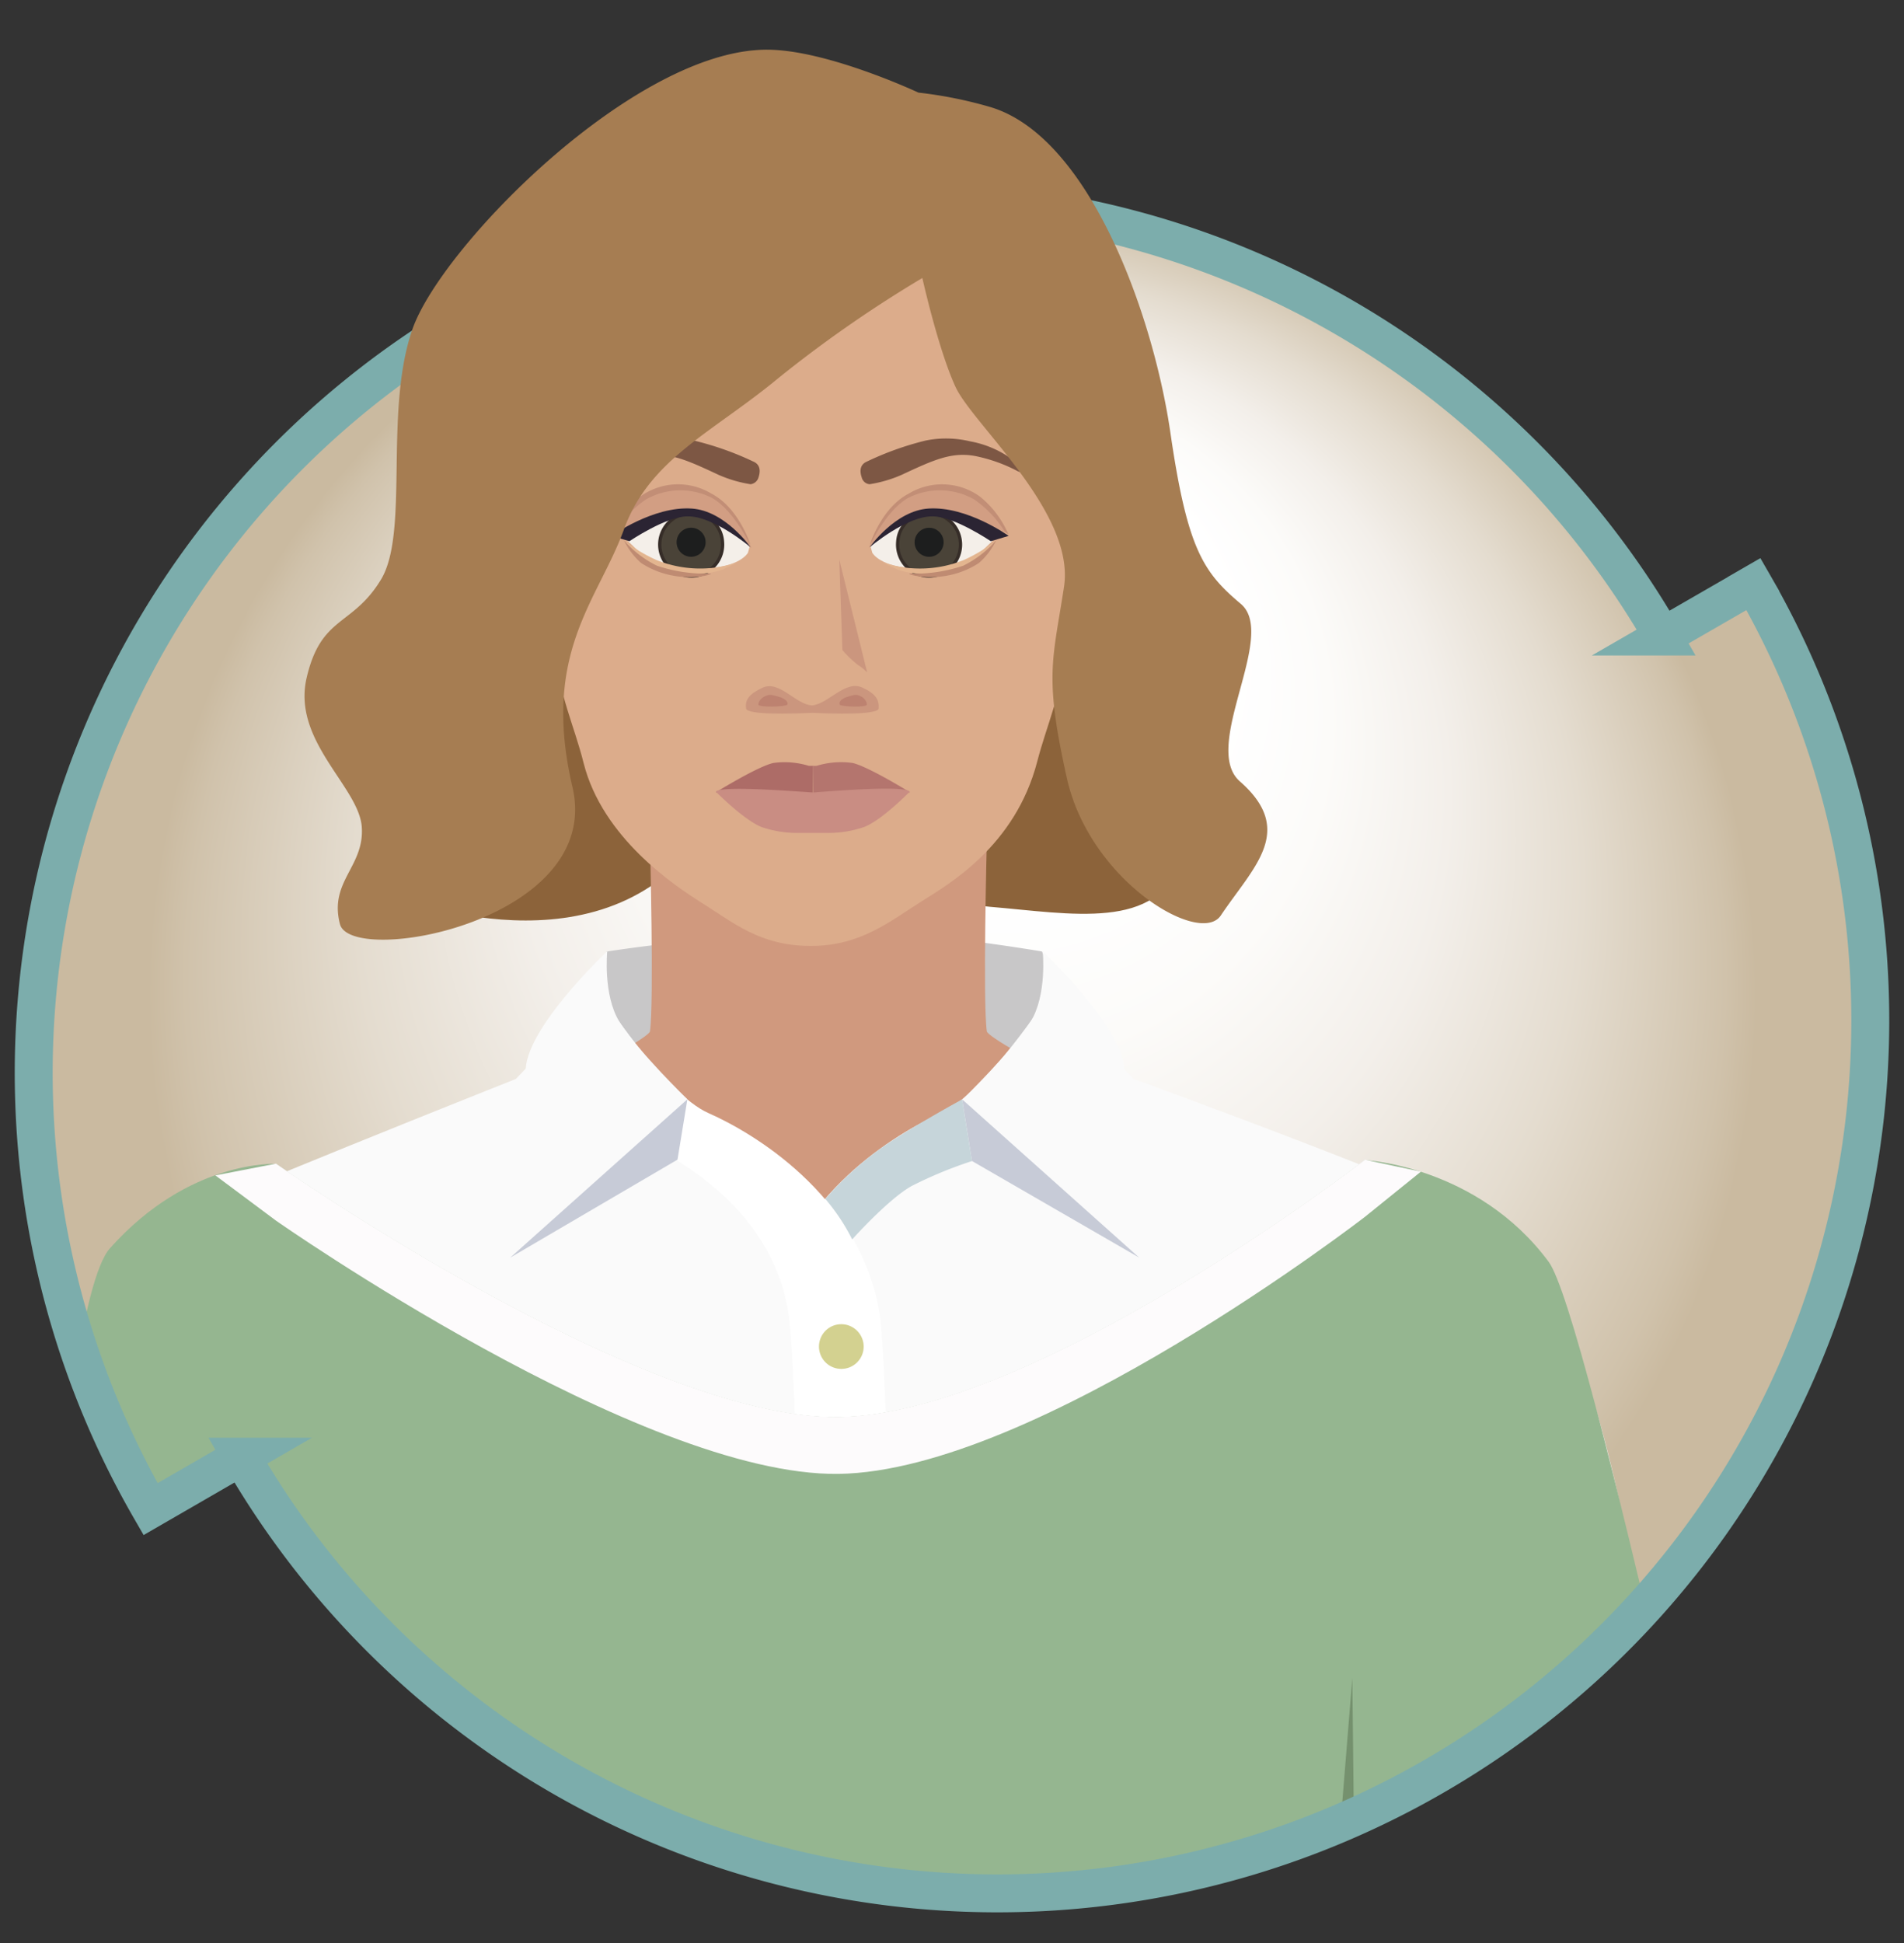 <?xml version="1.0" encoding="UTF-8"?> <svg xmlns="http://www.w3.org/2000/svg" xmlns:xlink="http://www.w3.org/1999/xlink" id="Layer_1" data-name="Layer 1" viewBox="0 0 213.84 218.22"><rect x="0" y="0" width="213.84" height="218.22" fill="#333333" stroke="none"/><defs><style> .cls-1, .cls-33 { stroke: #7cadac; stroke-linecap: square; stroke-miterlimit: 10; stroke-width: 4.26px; } .cls-1, .cls-2 { fill: url(#radial-gradient); } .cls-3 { clip-path: url(#clip-path); } .cls-4 { fill: #8c633a; } .cls-5 { fill: #c8c7c8; } .cls-6 { fill: #e1aa8f; } .cls-7 { fill: #d0997e; } .cls-8 { fill: #dfaa99; } .cls-9 { fill: #fafafa; } .cls-10 { fill: #fff; } .cls-11 { fill: #d3d190; } .cls-12 { fill: #c7cbd7; } .cls-13 { fill: #c6d5da; } .cls-14 { fill: #95b690; } .cls-15 { fill: #75916e; } .cls-16 { fill: #fdfbfc; } .cls-17 { fill: #dcac8b; } .cls-18 { fill: #dca58f; } .cls-19 { fill: #cb967e; } .cls-20 { fill: #bd8270; } .cls-21 { fill: #ad6c67; } .cls-22 { fill: #b4756e; } .cls-23 { fill: #c98d83; } .cls-24 { fill: #7d5744; } .cls-25 { fill: #f4efe9; } .cls-26 { fill: #4a4338; stroke: #362d28; stroke-width: 0.37px; } .cls-27 { fill: #1d1e1e; } .cls-28 { fill: #e3b58f; } .cls-29 { fill: #bf8b72; } .cls-30 { fill: #c28e76; } .cls-31 { fill: #d29e83; } .cls-32 { fill: #2b2433; } .cls-33 { fill: none; } .cls-34 { fill: #a67d52; } </style><radialGradient id="radial-gradient" cx="106.35" cy="115.84" fx="114.901" fy="58.593" r="97.13" gradientUnits="userSpaceOnUse"><stop offset="0.27" stop-color="#fff"></stop><stop offset="0.39" stop-color="#fcfbf9"></stop><stop offset="0.54" stop-color="#f3efea"></stop><stop offset="0.71" stop-color="#e4dccf"></stop><stop offset="0.89" stop-color="#d0c2ab"></stop><stop offset="0.93" stop-color="#cabaa0"></stop></radialGradient><clipPath id="clip-path"><path class="cls-1" d="M196.93,65.6l-10.19,5.88a98,98,0,0,0-169.83,98l10.19-5.89a98,98,0,0,0,169.83-98"></path></clipPath></defs><title>Commercial</title><g><g><path class="cls-2" d="M196.93,65.6l-10.19,5.88a98,98,0,0,0-169.83,98l10.19-5.89a98,98,0,0,0,169.83-98"></path><g class="cls-3"><g><path class="cls-4" d="M43.57,100.33S66.06,109.94,78,95c6.22-7.8,24,6.07,33.13,6.83s19,2.79,21.5-5.32-13.66-55.37-24-58.66-33.89-7.08-41.48,1.27S44.83,80.1,43.57,100.33Z"></path><path class="cls-5" d="M68.15,106.86A169.42,169.42,0,0,1,88.73,105c12-.45,4.41-.15,10.43-.15s17.86,2,17.86,2,3.9,8.24,4.19,11.17-8.37,15.73-22.63,16-17.94-1.18-17.94-1.18S63.89,122.3,65.36,117.16,68.15,106.86,68.15,106.86Z"></path><path class="cls-6" d="M177.25,280.67c-1.78-4-13.61-50.15-18.68-66.74s-18.23-81.36-11.7-81.16c9.93.31,25.94,6,30.57,26.19,1.72,7.55,5.07,23.06,7,32.93,3.46,17.82,11.05,52.19,12.52,57.29,1.87,6.5,2.21,6.89,4.15,14.88S179,284.66,177.25,280.67Z"></path><path class="cls-6" d="M-9.79,357.75H8s18.55-66.69,19.61-70.93,5.57-54.85,7.69-72.07,3.88-83.29-2.53-82c-9.73,2-24.51,10.41-25.56,31.08-.4,7.73-1,23.58-1.19,33.65-.32,18.15-.63,54.42-1.47,58.57C3.2,262.71-4.23,285.76-4.75,294S-9.79,357.75-9.79,357.75Z"></path><path class="cls-7" d="M137.53,254.4c2.57-21.47,8-51.41,14.91-69.17s11.7-46.24,8.4-48.32c-5.73-3.6-10.79-4.41-20.06-6.8S111,116.92,110.83,115.82c-.46-3.33,0-21.21,0-21.21H73s.46,17.88,0,21.21c-.15,1.1-20.67,11.91-29.94,14.29S29.26,133.22,23,137c-3.34,2,1.55,30.51,8.44,48.27s12.34,47.7,14.91,69.17c2.06,17.24,3.08,21.27-5.37,39.61C33,311.23,29.87,319,29.87,319s38.33,5.84,62.05,5.92c23.71-.08,62-5.92,62-5.92s-3.11-7.72-11.06-24.94C134.44,275.67,135.45,271.64,137.53,254.4Z"></path><path class="cls-8" d="M55.24,226.79c-10-1.27-19.51-6.14-19.76-19.56s3.43-17.15,4.06-22.46c.43-3.54,1.08-10.38,1.08-10.38S58.78,170,68.4,175.91s15.35,10.34,16,20.34C86.29,210.43,72.2,227.81,55.24,226.79Z"></path><path class="cls-8" d="M129.59,226.79c10-1.27,19.5-6.14,19.75-19.56s-3.42-17.15-4.06-22.46c-.41-3.54-1.08-10.38-1.08-10.38s-18.15-4.43-27.78,1.52-15.34,10.34-16,20.34C98.55,210.43,112.62,227.81,129.59,226.79Z"></path><path class="cls-9" d="M36.49,213.77l-2.78,18.47-30-24.14s-1.59-61.85,13.11-69.93c4.52-2.48,41.11-17,41.11-17l9.29-9.69s7.28,11.29,12.3,13.55,16.57,9.1,19.08,21.75S100,309.26,100,309.26l-67.6.51s4.52-57,4.52-63.76S36.49,213.77,36.49,213.77Z"></path><path class="cls-9" d="M152.05,198.84l9.85,24.28,25.71-15s-4.37-59.15-19.07-70.32c-4.12-3.13-41.23-16.64-41.23-16.64L118,111.45s-7.29,11.29-12.3,13.55-16.57,9.1-19.08,21.75-1.52,162.68-1.52,162.68l69.29-.67s-6-56-6-62.75S152.05,198.84,152.05,198.84Z"></path><path class="cls-9" d="M128,141.23s-2-16-1.73-20.75-9.16-13.66-9.16-13.66.51,4.92-1.37,7.93c-2.09,3.35-7.62,8.7-7.62,8.7Z"></path><path class="cls-10" d="M98.64,146.7C96.13,134.06,84.58,127.21,79.56,125s-12.3-13.57-12.3-13.57L62,118.18c2.32,2.85,4.28,7.27,6.57,8.31,5,2.26,17.35,7.57,19.85,20.21C90.91,159.07,90,302.45,90,309l10.19.26S101.15,159.35,98.64,146.7Z"></path><g><path class="cls-11" d="M97,151.22a2.51,2.51,0,1,1-2.5-2.51A2.52,2.52,0,0,1,97,151.22Z"></path><path class="cls-11" d="M97,182.85a2.51,2.51,0,1,1-2.5-2.5A2.52,2.52,0,0,1,97,182.85Z"></path><path class="cls-11" d="M97,215a2.51,2.51,0,1,1-2.5-2.51A2.51,2.51,0,0,1,97,215Z"></path></g><path class="cls-9" d="M57.31,141.23s2.06-16,1.74-20.75,9.15-13.66,9.15-13.66-.5,4.92,1.37,7.93c2.1,3.35,7.63,8.7,7.63,8.7Z"></path><polygon class="cls-12" points="57.31 141.23 77.2 123.45 76.09 130.23 57.31 141.23"></polygon><polygon class="cls-12" points="127.94 141.23 108.05 123.45 109.16 130.38 127.94 141.23"></polygon><path class="cls-13" d="M92.7,134.64A37.22,37.22,0,0,1,98.87,129c3.45-2.42,9.18-5.53,9.18-5.53l1.11,6.92a46.93,46.93,0,0,0-6.77,2.8c-2.64,1.47-6.68,6-6.68,6A22.81,22.81,0,0,0,92.7,134.64Z"></path><g><g><path class="cls-14" d="M175.93,341.06s30.78-61.45,26.79-80c-7.26-33.75-24.44-113.48-28.79-119.36-8-10.79-20.64-11.42-20.64-11.42s-36.95,28.58-59.12,28.87S31,130.71,31,130.71s-9.73-.53-18.65,9.47C6.12,147.15,2.24,220.43,1.5,253c-.28,12.77-3.74,17.44-7.6,43.32-1.39,9.33-6.22,61.36-6.22,61.36l24.42.1S28.45,292.4,29,285.55s7.11-90.67,7.11-90.67l-4,115.53h121l-.8-107.51,20,65.48-17,56.35Z"></path><polygon class="cls-15" points="143.09 297.38 36.1 310.41 153.23 310.41 151.88 188.43 143.09 297.38"></polygon><polygon class="cls-15" points="28.99 280.61 36.1 186.81 36.1 194.88 28.99 280.61"></polygon></g><path class="cls-16" d="M31,137.08s41,28.74,63.18,28.44,59.12-28.87,59.12-28.87l6.28-5.07-6.28-1.34s-36.95,28.58-59.12,28.88S31,130.68,31,130.68L24.19,132Z"></path></g><path class="cls-17" d="M108.41,22.38C104,19.18,97.31,17.66,91,17.67s-13,1.51-17.41,4.71C58.91,32.92,59.33,51.71,62,71.81c.89,6.62,2.48,9.63,3.54,13.86,2.13,8.46,10.29,13.84,13.29,15.73,3.6,2.26,6.53,4.8,12.15,4.83s8.92-2.73,12.51-5c3-1.89,10.53-6.19,13-15.7,1.09-4.21,2.6-7.11,3.48-13.72C122.64,51.71,123.06,32.92,108.41,22.38Z"></path><path class="cls-18" d="M61.53,79.2s-3.79-5.49-4.05-6.55-2.7-11.47-1.87-13.27,2.46-2.91,3.86-.55l1.41,2.37S61.23,66.42,62,71,64.29,81.43,61.53,79.2Z"></path><path class="cls-18" d="M120.45,79.2s3.79-5.49,4-6.55,2.7-11.47,1.86-13.27-2.44-2.91-3.84-.55L121.1,61.2S120.75,66.42,120,71,117.68,81.43,120.45,79.2Z"></path><path class="cls-19" d="M96.86,77.22c-1.9-.9-3.81,1.81-5.64,2-1.83-.07-3.67-2.85-5.56-2-1.53.72-2,1.36-1.87,2.34.06.75,5.22.6,7.44.49,2.23.11,7.39.26,7.45-.49C98.75,78.61,98.39,77.93,96.86,77.22Z"></path><path class="cls-20" d="M85.17,79.13c0-.36.35-.75.67-.9.52-.26.67-.26,1.58,0s1.13.68,1,.91S85.21,79.47,85.17,79.13Z"></path><path class="cls-20" d="M97.36,79.13c0-.36-.32-.75-.62-.9-.49-.26-.63-.26-1.5,0s-1.06.68-.92.91S97.34,79.47,97.36,79.13Z"></path><path class="cls-19" d="M94.26,62.84,94.61,73a11.78,11.78,0,0,0,1.78,1.7,5.19,5.19,0,0,1,1,.81Z"></path><g><path class="cls-21" d="M91.28,86a3.08,3.08,0,0,1-.46,0,9.3,9.3,0,0,0-3.94-.32c-1.72.35-6.49,3.3-6.49,3.3s9.36.41,10.89.4Z"></path><path class="cls-22" d="M91.28,86a2.94,2.94,0,0,0,.45,0,9.38,9.38,0,0,1,4-.32c1.7.35,6.48,3.3,6.48,3.3s-9.36.41-10.89.4Z"></path><path class="cls-23" d="M91.33,89c-2.89-.19-10.31-.76-10.94-.1,0,0,3.2,3.24,5.2,4a12.43,12.43,0,0,0,3.9.64v0h3.59v0a12.48,12.48,0,0,0,3.9-.64c2-.72,5.2-4,5.2-4C101.54,88.21,94.22,88.78,91.33,89Z"></path></g><g><path class="cls-24" d="M84.64,51.85c.63.28.84.88.55,1.76a1.06,1.06,0,0,1-.89.77,14.37,14.37,0,0,1-3.63-1.07c-3.59-1.68-5.6-2.58-8.21-2.1a17.71,17.71,0,0,0-4.8,1.71c-.73.3-1.26.52-.67-.22a12.72,12.72,0,0,1,10.92-3.23A34.21,34.21,0,0,1,84.64,51.85Z"></path><g><path class="cls-25" d="M84.18,61.43l-.18.65s-.89,1.67-5,1.74c-4.86.12-6.76-1.42-7.68-2.29l-.92-.88s2.4-2.82,5.13-2.74S82,58.18,84.18,61.43Z"></path><g><path class="cls-26" d="M81.14,60.82a3.53,3.53,0,1,1-3.58-3.19A3.42,3.42,0,0,1,81.14,60.82Z"></path><path class="cls-27" d="M79.25,60.86a1.63,1.63,0,1,1-3.26.07,1.63,1.63,0,0,1,3.26-.07Z"></path></g><path class="cls-28" d="M73.7,62.88a13.1,13.1,0,0,0,9.07.3l-1.62.8a11.37,11.37,0,0,1-8.69-.83,17.59,17.59,0,0,1-2.26-2.37A17.36,17.36,0,0,0,73.7,62.88Z"></path><path class="cls-29" d="M73.78,63.53a17.27,17.27,0,0,0,6,.89c.66,0-3.73,1.45-7.78-1.2a7.93,7.93,0,0,1-1.93-2.56A11.61,11.61,0,0,0,73.78,63.53Z"></path><path class="cls-30" d="M84.26,61.13S83,57.05,79.91,55.44a7.25,7.25,0,0,0-8,.32A11.13,11.13,0,0,0,68.74,60s4.34-2.86,7.24-3S82.16,58.93,84.26,61.13Z"></path><path class="cls-31" d="M84.42,61.54s-1.93-4.25-4.51-5.65a7.83,7.83,0,0,0-7.33.18A12.13,12.13,0,0,0,69,59.83a21.64,21.64,0,0,1,6.66-2.14C78.61,57.5,82.32,59.34,84.42,61.54Z"></path><path class="cls-32" d="M68.68,60.18s4.68-3.36,9-3.07c3.76.24,6.62,4.35,6.62,4.35s-4.16-3.54-7.1-3.47c-2.4,0-6.51,2.79-6.51,2.79Z"></path></g><path class="cls-24" d="M97.33,51.85c-.63.28-.85.88-.55,1.76a1,1,0,0,0,.88.77,14.43,14.43,0,0,0,3.64-1.07c3.59-1.68,5.6-2.58,8.21-2.1a17.71,17.71,0,0,1,4.8,1.71c.73.3,1.25.52.67-.22a11.4,11.4,0,0,0-6-3.13,11.53,11.53,0,0,0-5-.1A34,34,0,0,0,97.33,51.85Z"></path><g><path class="cls-25" d="M97.79,61.43l.18.65s.89,1.67,5,1.74c4.85.12,6.76-1.42,7.68-2.29l.92-.88s-2.4-2.82-5.14-2.74S100,58.18,97.79,61.43Z"></path><g><path class="cls-26" d="M100.83,60.82a3.53,3.53,0,1,0,3.58-3.19A3.41,3.41,0,0,0,100.83,60.82Z"></path><path class="cls-27" d="M102.72,60.86a1.63,1.63,0,1,0,1.66-1.59A1.64,1.64,0,0,0,102.72,60.86Z"></path></g><path class="cls-28" d="M108.27,62.88a13.09,13.09,0,0,1-9.07.3l1.62.8a11.37,11.37,0,0,0,8.69-.83,17.59,17.59,0,0,0,2.26-2.37A17.69,17.69,0,0,1,108.27,62.88Z"></path><path class="cls-29" d="M108.18,63.53a17.18,17.18,0,0,1-6,.89c-.66,0,3.73,1.45,7.77-1.2a8,8,0,0,0,1.94-2.56A11.7,11.7,0,0,1,108.18,63.53Z"></path><path class="cls-30" d="M97.71,61.13s1.26-4.08,4.34-5.69a7.26,7.26,0,0,1,8,.32,11,11,0,0,1,3.2,4.24s-4.33-2.86-7.23-3S99.81,58.93,97.71,61.13Z"></path><path class="cls-31" d="M97.55,61.54s1.92-4.25,4.5-5.65a7.83,7.83,0,0,1,7.33.18,12.13,12.13,0,0,1,3.54,3.76,21.53,21.53,0,0,0-6.66-2.14C103.36,57.5,99.65,59.34,97.55,61.54Z"></path><path class="cls-32" d="M113.28,60.18s-4.67-3.36-9-3.07c-3.75.24-6.61,4.35-6.61,4.35s4.16-3.54,7.1-3.47c2.39,0,6.51,2.79,6.51,2.79Z"></path></g></g></g></g><path class="cls-33" d="M196.93,65.6l-10.19,5.88a98,98,0,0,0-169.83,98l10.19-5.89a98,98,0,0,0,169.83-98"></path></g><path class="cls-34" d="M137.11,102.81c3.66-5.46,8.47-9.51,2.14-15.06-4.42-3.89,4.29-16.4.11-19.93s-6-6.06-7.91-19.22S122.37,15.26,111.15,12a47.78,47.78,0,0,0-8-1.6s-10.28-4.82-17-4.82C71.28,5.55,49.53,27.7,46.31,37S46,59.8,42.78,65.1s-6.73,4-8.35,11.06,5.88,12.21,6.2,16.7-3.7,6.1-2.45,10.92,29.64-.33,26.11-15.41,2.89-20.93,5.78-28.9,10-10.91,17.34-17a140.53,140.53,0,0,1,16.18-11.25s1.78,8,3.72,12.22,13.47,14.11,12.19,22.46-2.25,10,.33,21.52S134.78,106.29,137.11,102.81Z"></path></g></svg> 